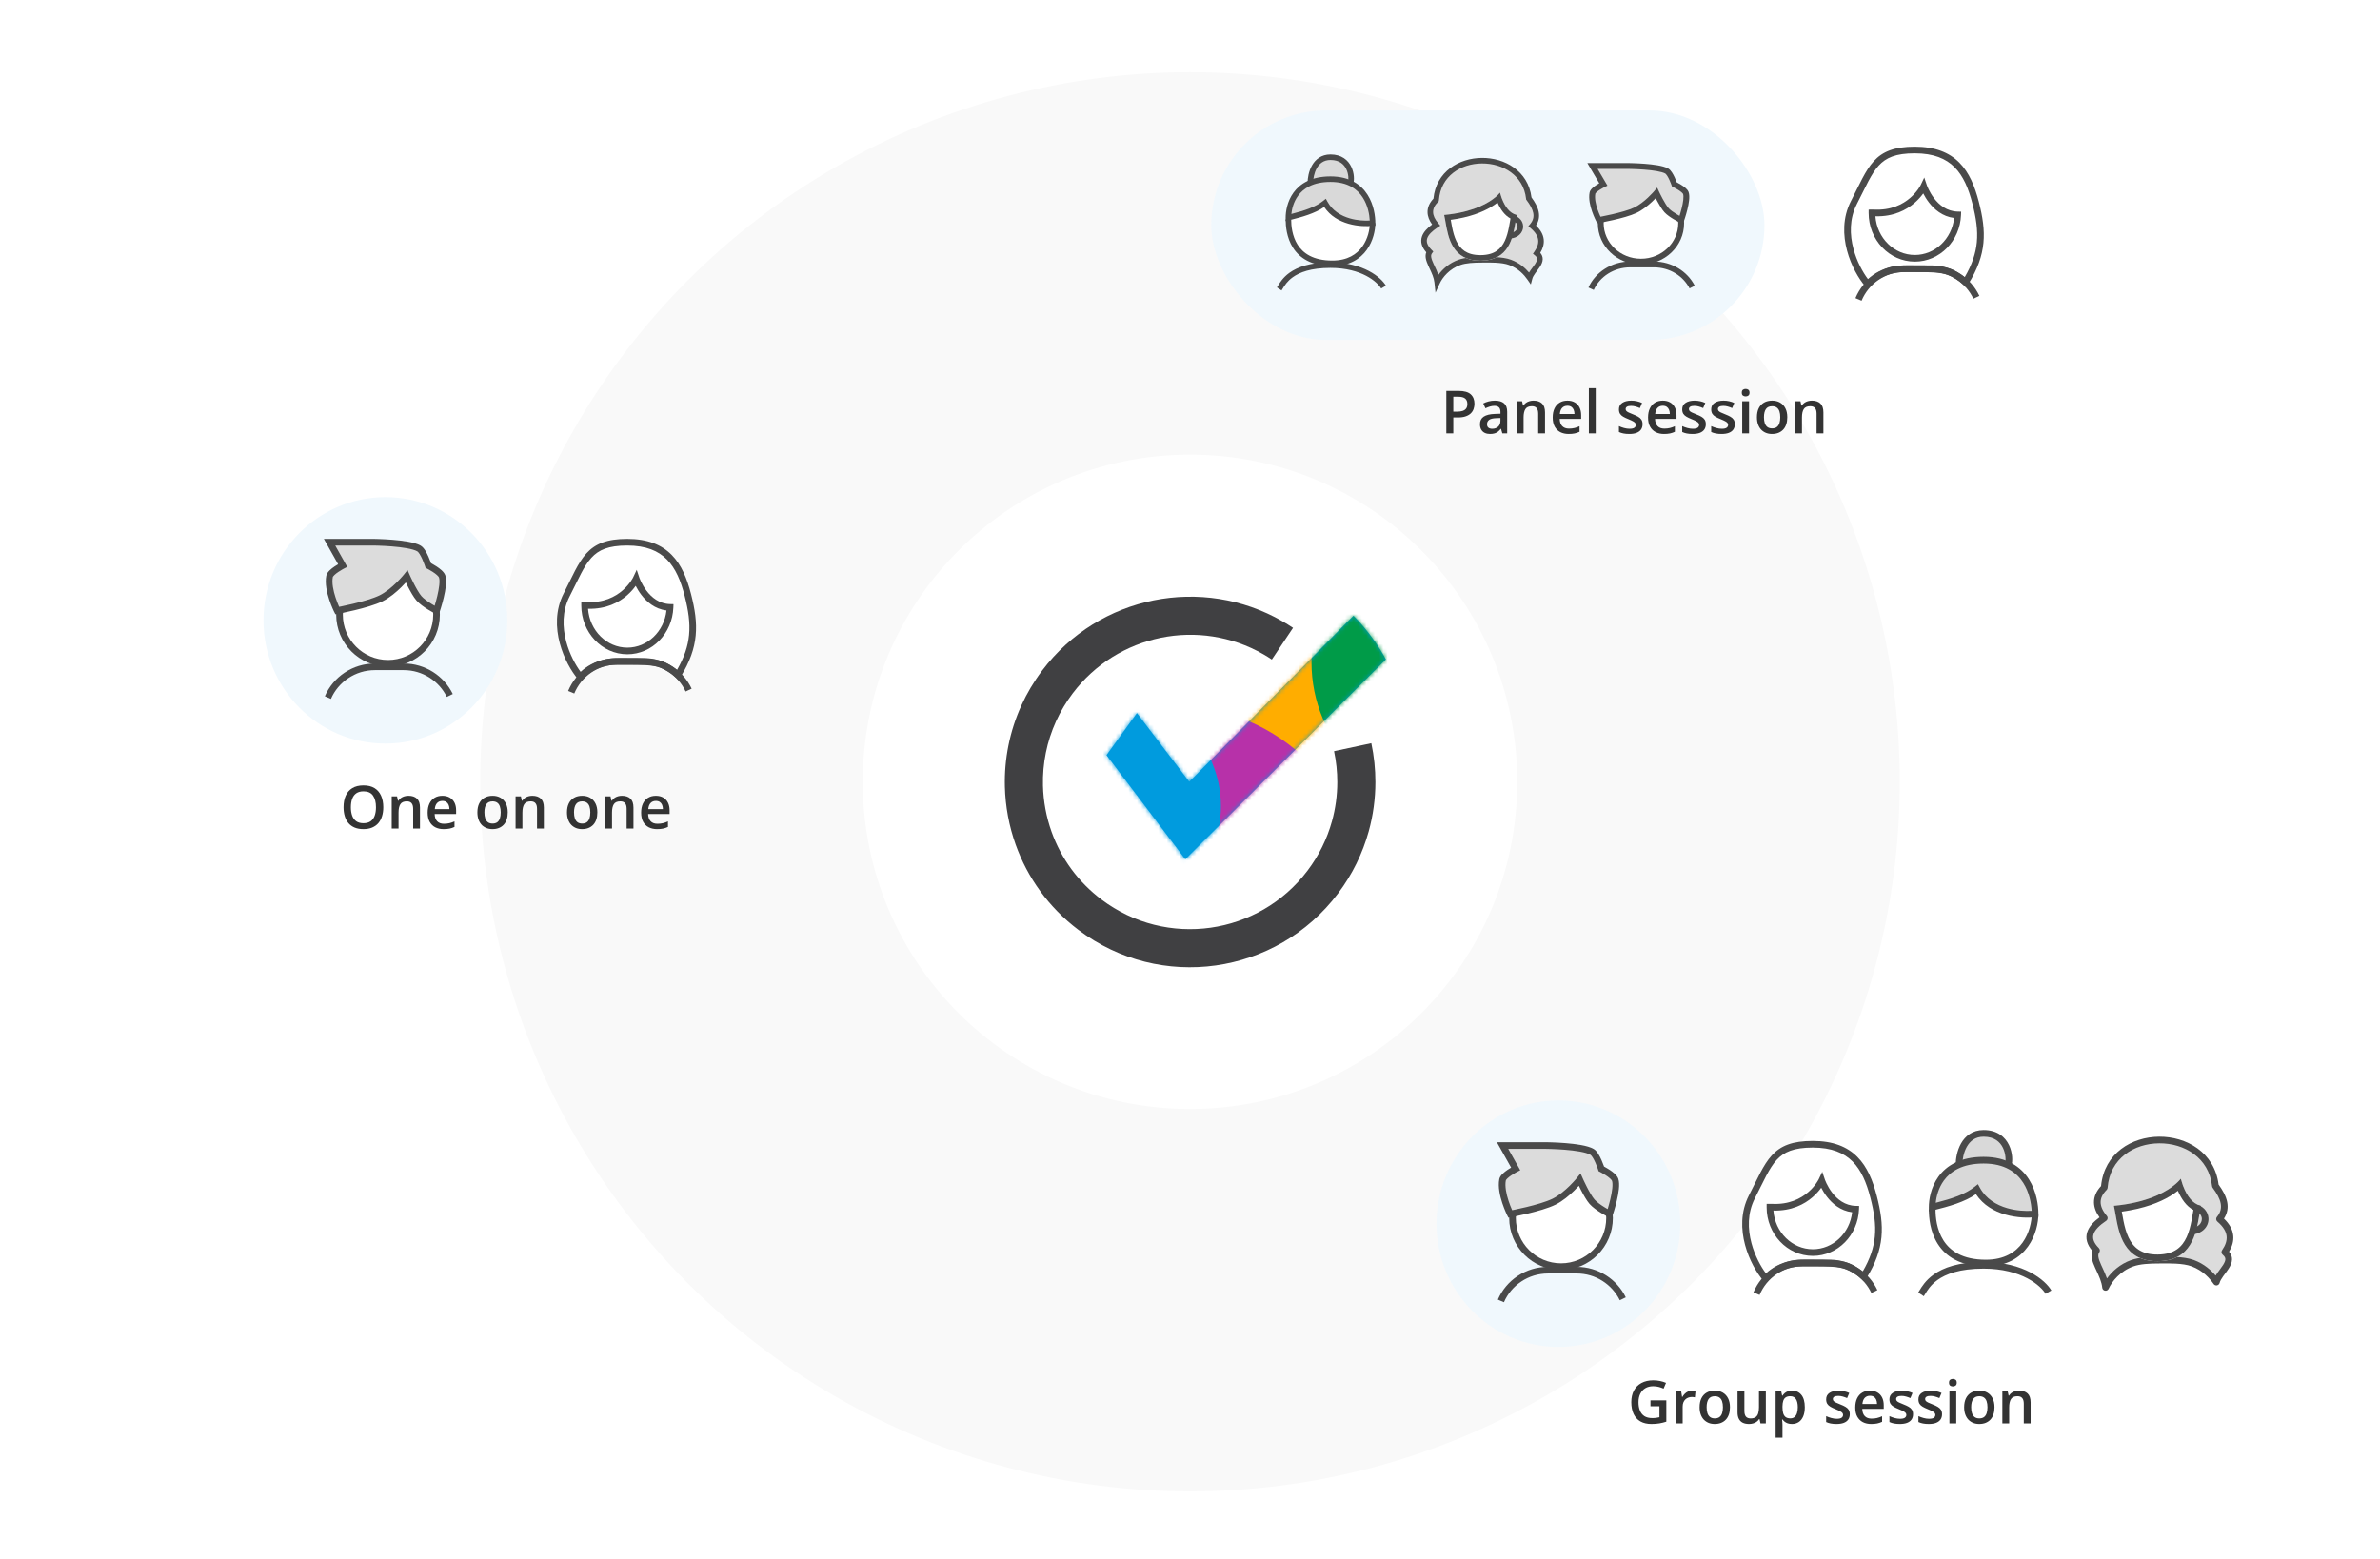 <svg width="560" height="367" fill="none" xmlns="http://www.w3.org/2000/svg"><circle cx="280" cy="184" r="167" fill="#F9F9F9"/><circle cx="280" cy="184" r="77" fill="#fff"/><path d="m322.664 174.919-8.772 1.873c.509 2.394.765 4.837.763 7.285-.003 3.114-.423 6.213-1.255 9.213-1.15 4.146-3.073 8.06-5.728 11.584-11.515 15.281-33.228 18.341-48.497 6.835-5.467-4.12-9.487-9.633-11.742-15.93-1.25-3.492-1.935-7.17-2.027-10.88-.13-5.207.908-10.376 3.07-15.135 1.046-2.301 2.349-4.496 3.902-6.557 10.547-13.997 29.848-17.875 44.884-9.224.676.389 1.34.801 1.993 1.238l4.988-7.459c-.822-.55-1.658-1.068-2.505-1.555-18.787-10.809-43.13-6.166-56.52 11.604-1.972 2.617-3.605 5.383-4.906 8.247-2.766 6.087-4.032 12.612-3.872 19.07.116 4.659.975 9.282 2.549 13.681 2.767 7.727 7.744 14.759 14.786 20.066 19.224 14.486 46.56 10.633 61.057-8.606 3.397-4.507 5.788-9.46 7.21-14.587 1.056-3.808 1.578-7.713 1.581-11.604.003-3.08-.319-6.151-.959-9.159Z" fill="#404042"/><path fill-rule="evenodd" clip-rule="evenodd" d="M318.457 144.909s4.361 4.154 7.642 10.281l-47.203 47.045-18.546-24.508 7.164-9.91 12.319 16.173 38.624-39.081Z" fill="#009BDE"/><mask id="a" style="mask-type:luminance" maskUnits="userSpaceOnUse" x="260" y="144" width="67" height="59"><path fill-rule="evenodd" clip-rule="evenodd" d="M318.457 144.909s4.361 4.154 7.642 10.281l-47.203 47.045-18.546-24.508 7.164-9.91 12.319 16.173 38.624-39.081Z" fill="#fff"/></mask><g mask="url(#a)"><ellipse cx="290.734" cy="173.073" rx="64.753" ry="65.551" fill="#fff"/><mask id="b" style="mask-type:luminance" maskUnits="userSpaceOnUse" x="225" y="107" width="131" height="132"><ellipse cx="290.734" cy="173.073" rx="64.753" ry="65.551" fill="#fff"/></mask><g mask="url(#b)"><ellipse cx="315.516" cy="162.865" rx="33.575" ry="33.85" fill="#FFAD00"/><ellipse cx="342.163" cy="155.88" rx="33.575" ry="33.85" fill="#009B48"/><ellipse cx="276.078" cy="211.759" rx="45.3" ry="45.671" fill="#B731A9"/><ellipse cx="261.689" cy="189.73" rx="25.581" ry="25.791" fill="#009BDE"/></g></g><g filter="url(#c)"><ellipse cx="90.682" cy="144" rx="28.682" ry="29" fill="#F0F8FD"/></g><path d="M102.715 144.659c0 6.324-5.11 11.451-11.414 11.451-6.304 0-11.414-5.127-11.414-11.451 0-6.323 5.11-11.45 11.414-11.45s11.414 5.127 11.414 11.45Z" fill="#fff"/><path fill-rule="evenodd" clip-rule="evenodd" d="M91.301 133.99c-5.87 0-10.633 4.775-10.633 10.669 0 5.895 4.763 10.669 10.633 10.669 5.87 0 10.633-4.774 10.633-10.669 0-5.894-4.763-10.669-10.633-10.669Zm-12.196 10.669c0-6.752 5.458-12.231 12.196-12.231s12.196 5.479 12.196 12.231c0 6.753-5.458 12.232-12.196 12.232-6.738 0-12.196-5.479-12.196-12.232Z" fill="#4A4A4A"/><path fill-rule="evenodd" clip-rule="evenodd" d="M88.236 157.716c-4.653 0-8.645 2.79-10.366 6.768l-1.434-.62c1.962-4.536 6.508-7.71 11.8-7.71h6.746c5.083 0 9.478 2.928 11.556 7.178l-1.404.687c-1.823-3.729-5.683-6.303-10.152-6.303h-6.746Z" fill="#4A4A4A"/><path fill-rule="evenodd" clip-rule="evenodd" d="M102.727 143.701s2.032-5.967 1.308-8.046c-.399-1.145-3.255-2.561-3.255-2.561s-1.077-3.361-2.189-4.006c-2.454-1.421-10.823-1.479-10.823-1.479H77.546l3.082 5.485s-2.869 1.469-3.082 2.561c-.626 3.209 1.808 8.046 1.808 8.046s7.121-1.318 10.298-2.882c3.177-1.565 6.043-5.164 6.043-5.164s1.666 3.757 2.895 5.164c1.229 1.406 4.136 2.882 4.136 2.882Z" fill="#DCDCDC"/><path fill-rule="evenodd" clip-rule="evenodd" d="M76.211 126.827h11.562l-.005.782c.005-.782.005-.782.005-.782h.007l.019.001h.073c.063.001.156.003.275.005.237.004.577.012.993.026.831.028 1.966.08 3.181.178 1.213.097 2.517.24 3.683.452 1.14.207 2.239.495 2.978.923.449.261.809.729 1.08 1.156.286.451.542.97.754 1.448.214.481.39.939.512 1.275.035.095.065.18.091.254.057.031.12.065.19.103.285.157.672.38 1.075.642.4.26.832.57 1.199.903.347.314.723.727.89 1.205.241.693.231 1.603.14 2.472-.093.899-.288 1.876-.501 2.769-.213.895-.449 1.722-.631 2.323-.092.302-.17.548-.225.719-.028.086-.05.153-.065.199l-.018.053-.005.014-.001.004-.001.001s0 .001-.739-.251c-.354.697-.354.696-.354.696h-.001l-.002-.001-.008-.004-.027-.014c-.023-.012-.057-.029-.099-.052-.086-.045-.209-.11-.359-.193-.3-.165-.714-.4-1.169-.681-.886-.549-2.008-1.321-2.706-2.119-.687-.786-1.45-2.161-2.016-3.268-.181-.354-.347-.691-.489-.986-.295.325-.662.713-1.084 1.128-1.135 1.116-2.716 2.476-4.416 3.312-1.676.826-4.329 1.563-6.503 2.087-1.099.265-2.097.48-2.821.63-.362.074-.655.132-.859.172-.102.02-.181.035-.235.045l-.062.012-.022.004c-0 0-.001 0-.143-.768-.698.351-.698.351-.698.351l-.001-.002-.002-.004-.006-.012-.022-.046c-.019-.039-.046-.095-.081-.168-.069-.145-.165-.354-.277-.614-.225-.52-.519-1.247-.793-2.081-.536-1.628-1.048-3.805-.694-5.62.102-.521.475-.96.793-1.27.346-.337.766-.653 1.157-.917.296-.201.587-.38.834-.525l-3.352-5.966Zm4.772 6.962-.005.003-.021.011c-.019.009-.048.025-.084.044-.074.04-.181.099-.311.172-.261.149-.608.356-.958.593-.354.239-.69.496-.942.742-.126.122-.217.229-.278.318-.058.085-.07.128-.072.132-0 0 0 0 0 0-.272 1.394.12 3.24.645 4.833.256.777.531 1.459.743 1.947.036.084.071.162.103.234.158-.032.345-.069.555-.113.711-.146 1.692-.358 2.77-.618 2.181-.526 4.677-1.23 6.179-1.969 1.478-.728 2.918-1.951 4.01-3.025.541-.532.985-1.017 1.294-1.367.154-.176.274-.317.354-.414.04-.048.071-.085.091-.11l.022-.027.005-.006.001-.001.803-1.008.522 1.178.001.002.003.007.013.031c.012.026.03.066.053.118.047.103.116.252.202.436.173.369.415.874.695 1.422.574 1.122 1.258 2.33 1.801 2.951.531.608 1.477 1.277 2.352 1.818.266.165.518.313.738.439.006-.017.011-.035.016-.052.177-.582.403-1.378.608-2.234.204-.859.382-1.763.466-2.568.087-.834.059-1.449-.062-1.796-.033-.095-.163-.289-.464-.562-.281-.255-.637-.513-1.001-.75-.361-.235-.713-.438-.976-.583-.131-.072-.239-.128-.313-.167-.037-.019-.065-.034-.084-.043l-.021-.011-.005-.002-.296-.147-.101-.315v-.001l-.002-.006-.009-.025c-.007-.022-.018-.057-.033-.101-.03-.088-.074-.217-.132-.373-.114-.314-.277-.737-.472-1.177-.196-.442-.417-.884-.646-1.244-.244-.385-.437-.579-.543-.641-.488-.282-1.355-.534-2.474-.738-1.094-.199-2.341-.337-3.528-.432-1.184-.095-2.294-.146-3.109-.173-.407-.014-.74-.022-.97-.026-.115-.002-.205-.003-.265-.004l-.068-.001h-8.903l2.825 5.029-.723.37Zm-1.629 9.912-.698.351.264.524.577-.107-.143-.768Zm23.372 0-.354.696.803.408.29-.853-.739-.251Z" fill="#4A4A4A"/><path fill-rule="evenodd" clip-rule="evenodd" d="M136.549 159.289c-2.805-3.285-6.996-11.875-3.226-19.265 4.141-8.118 5.061-12.415 14.263-12.415 9.201 0 12.421 5.252 14.262 12.415 1.79 6.968 1.837 12.033-2.351 18.83-1.075-1.008-2.639-2.002-3.843-2.455-1.957-.738-5.45-.738-7.435-.734-1.903.004-3.942-.103-5.644.258-2.547.539-4.561 1.792-6.026 3.366Z" fill="#fff"/><path fill-rule="evenodd" clip-rule="evenodd" d="M135.347 137.712c-.405.825-.839 1.708-1.328 2.667-1.771 3.471-1.688 7.255-.793 10.616.781 2.935 2.168 5.488 3.39 7.125 1.498-1.384 3.437-2.462 5.797-2.962 1.469-.311 3.179-.295 4.751-.28.359.003.712.006 1.053.006.991-.003 2.386-.004 3.782.09 1.379.092 2.838.282 3.931.694 1.052.396 2.322 1.152 3.373 1.989 1.727-2.987 2.581-5.611 2.834-8.229.275-2.856-.16-5.763-1.046-9.21-.909-3.538-2.131-6.479-4.169-8.538-2.009-2.03-4.898-3.29-9.336-3.29-4.461 0-6.748 1.032-8.451 2.907-.882.971-1.636 2.199-2.439 3.726-.441.838-.876 1.724-1.349 2.689Zm2.631-7.465c2.093-2.303 4.866-3.42 9.608-3.42 4.763 0 8.085 1.367 10.446 3.754 2.333 2.357 3.641 5.624 4.572 9.248.905 3.522 1.389 6.631 1.088 9.749-.301 3.129-1.386 6.208-3.53 9.686l-.502.815-.697-.655c-1.01-.946-2.487-1.881-3.584-2.294-.866-.327-2.131-.506-3.485-.597-1.335-.09-2.68-.089-3.674-.087-.386.001-.771-.002-1.151-.005-1.56-.014-3.047-.026-4.332.246-2.383.504-4.256 1.672-5.616 3.134l-.597.642-.569-.667c-1.477-1.73-3.282-4.803-4.239-8.399-.96-3.603-1.088-7.809.911-11.728.46-.901.891-1.778 1.3-2.61.489-.996.947-1.928 1.386-2.763.822-1.562 1.649-2.931 2.665-4.049Z" fill="#4A4A4A"/><path fill-rule="evenodd" clip-rule="evenodd" d="M149.694 136.204s-3.171 6.749-11.776 6.267c-.121 0-.242.001-.362.002v.026c0 5.911 4.502 10.703 10.054 10.703 5.411 0 9.824-4.55 10.046-10.251-5.746-.143-7.962-6.747-7.962-6.747Z" fill="#fff"/><path fill-rule="evenodd" clip-rule="evenodd" d="m148.987 135.87.828-1.762.619 1.846v.001l.004.01c.003.009.009.025.016.046.015.041.039.105.072.188.066.167.168.409.308.701.282.588.712 1.369 1.307 2.15 1.197 1.57 2.992 3.057 5.535 3.12l.792.02-.031.791c-.237 6.075-4.952 11.002-10.827 11.002-6.029 0-10.835-5.188-10.835-11.484v-.028l.001-.77.771-.009c.123-.001.247-.002.371-.002h.022l.022.001c4.068.228 6.818-1.247 8.558-2.762.875-.762 1.498-1.539 1.901-2.122.201-.291.346-.533.439-.698.047-.082.08-.146.101-.186.011-.021.018-.036.022-.044l.004-.009Zm.589 2.011c-.46.64-1.127 1.44-2.03 2.226-1.924 1.676-4.908 3.277-9.181 3.164.369 5.158 4.408 9.15 9.245 9.15 4.713 0 8.666-3.786 9.21-8.75-2.763-.348-4.692-2.061-5.921-3.674-.577-.756-1.013-1.506-1.323-2.116ZM145.079 156.446c-4.454 0-8.295 2.776-9.956 6.767l-1.443-.6c1.887-4.534 6.272-7.729 11.399-7.729h6.5c4.924 0 9.164 2.948 11.164 7.197l-1.414.665c-1.76-3.739-5.472-6.3-9.75-6.3h-6.5Z" fill="#4A4A4A"/><path d="M154.313 187.289c.675 0 1.254.139 1.737.417.483.278.854.672 1.114 1.183.26.51.39 1.121.39 1.832v.861h-5.052c.018.734.214 1.299.588 1.695.378.397.907.595 1.586.595.483 0 .916-.046 1.299-.137.387-.095.786-.234 1.196-.417v1.306c-.378.178-.763.308-1.155.39-.392.082-.862.123-1.409.123-.742 0-1.396-.144-1.961-.431-.561-.292-1.001-.725-1.32-1.299-.314-.574-.472-1.287-.472-2.139 0-.848.144-1.568.431-2.161.287-.592.691-1.043 1.21-1.353.52-.31 1.126-.465 1.818-.465Zm0 1.21c-.505 0-.916.164-1.23.492-.31.328-.492.809-.547 1.443h3.445c-.004-.379-.068-.714-.191-1.005-.118-.292-.301-.52-.547-.684-.241-.164-.551-.246-.93-.246ZM146.343 187.289c.852 0 1.515.221 1.989.663.479.438.718 1.142.718 2.112V195h-1.607v-4.635c0-.588-.12-1.027-.362-1.319-.241-.296-.615-.444-1.121-.444-.734 0-1.244.225-1.531.676-.283.451-.424 1.105-.424 1.962V195h-1.607v-7.567h1.251l.226 1.025h.089c.164-.264.367-.481.608-.649.246-.174.52-.303.821-.39.305-.087.622-.13.95-.13ZM140.553 191.199c0 .629-.082 1.187-.246 1.675-.164.488-.404.9-.718 1.237-.315.333-.693.588-1.135.766-.442.173-.941.26-1.497.26-.519 0-.996-.087-1.429-.26-.433-.178-.809-.433-1.128-.766-.314-.337-.558-.749-.731-1.237-.173-.488-.26-1.046-.26-1.675 0-.834.144-1.54.431-2.119.292-.583.706-1.028 1.244-1.333.538-.305 1.178-.458 1.921-.458.697 0 1.312.153 1.846.458.533.305.95.75 1.251 1.333.3.583.451 1.29.451 2.119Zm-5.49 0c0 .552.067 1.023.199 1.415.136.392.346.693.629.903.282.205.647.307 1.093.307.447 0 .812-.102 1.094-.307.283-.21.49-.511.622-.903s.198-.863.198-1.415c0-.551-.066-1.018-.198-1.401-.132-.388-.339-.681-.622-.882-.282-.205-.649-.308-1.1-.308-.666 0-1.151.224-1.457.67-.305.447-.458 1.087-.458 1.921ZM125.261 187.289c.852 0 1.515.221 1.989.663.479.438.718 1.142.718 2.112V195h-1.607v-4.635c0-.588-.12-1.027-.362-1.319-.242-.296-.615-.444-1.121-.444-.734 0-1.244.225-1.531.676-.283.451-.424 1.105-.424 1.962V195h-1.607v-7.567h1.251l.226 1.025h.089c.164-.264.367-.481.608-.649.246-.174.52-.303.821-.39.305-.087.622-.13.95-.13ZM119.471 191.199c0 .629-.082 1.187-.246 1.675-.164.488-.404.9-.718 1.237-.315.333-.693.588-1.135.766-.442.173-.941.26-1.497.26-.52 0-.996-.087-1.429-.26-.433-.178-.809-.433-1.128-.766-.314-.337-.558-.749-.731-1.237-.173-.488-.26-1.046-.26-1.675 0-.834.144-1.54.431-2.119.291-.583.706-1.028 1.244-1.333.538-.305 1.178-.458 1.921-.458.697 0 1.312.153 1.846.458.533.305.95.75 1.251 1.333.3.583.451 1.29.451 2.119Zm-5.49 0c0 .552.067 1.023.199 1.415.136.392.346.693.629.903.282.205.647.307 1.093.307.447 0 .812-.102 1.094-.307.283-.21.49-.511.622-.903s.198-.863.198-1.415c0-.551-.066-1.018-.198-1.401-.132-.388-.339-.681-.622-.882-.282-.205-.649-.308-1.1-.308-.666 0-1.151.224-1.457.67-.305.447-.458 1.087-.458 1.921ZM104.083 187.289c.674 0 1.253.139 1.736.417.483.278.855.672 1.115 1.183.259.51.389 1.121.389 1.832v.861h-5.052c.019.734.215 1.299.588 1.695.379.397.907.595 1.586.595.483 0 .916-.046 1.299-.137.388-.095.786-.234 1.196-.417v1.306c-.378.178-.763.308-1.155.39-.392.082-.861.123-1.408.123-.743 0-1.397-.144-1.962-.431-.561-.292-1-.725-1.319-1.299-.315-.574-.472-1.287-.472-2.139 0-.848.144-1.568.431-2.161.287-.592.69-1.043 1.21-1.353.519-.31 1.125-.465 1.818-.465Zm0 1.21c-.506 0-.916.164-1.23.492-.31.328-.493.809-.547 1.443h3.445c-.005-.379-.068-.714-.191-1.005-.119-.292-.301-.52-.547-.684-.242-.164-.552-.246-.93-.246ZM96.112 187.289c.852 0 1.515.221 1.989.663.478.438.718 1.142.718 2.112V195h-1.606v-4.635c0-.588-.121-1.027-.362-1.319-.242-.296-.615-.444-1.121-.444-.734 0-1.244.225-1.531.676-.282.451-.424 1.105-.424 1.962V195H92.168v-7.567h1.251l.226 1.025h.089c.164-.264.367-.481.608-.649.246-.174.519-.303.82-.39.305-.087.622-.13.95-.13ZM90.186 189.989c0 .77-.098 1.472-.294 2.106-.191.629-.481 1.171-.868 1.627-.387.451-.873.799-1.456 1.046-.583.246-1.267.369-2.051.369-.797 0-1.49-.123-2.078-.369-.583-.247-1.069-.597-1.456-1.053-.383-.456-.67-1-.861-1.634-.191-.633-.287-1.335-.287-2.105 0-1.03.169-1.928.506-2.694.342-.77.859-1.367 1.552-1.791.697-.428 1.577-.642 2.639-.642 1.039 0 1.903.212 2.591.635.688.424 1.203 1.021 1.545 1.791.346.766.519 1.671.519 2.714Zm-7.629 0c0 .77.105 1.438.315 2.003.21.561.531.994.964 1.299.438.301.998.451 1.682.451.688 0 1.249-.15 1.682-.451.433-.305.752-.738.957-1.299.205-.565.308-1.233.308-2.003 0-1.171-.235-2.087-.704-2.748-.465-.665-1.208-.998-2.228-.998-.684 0-1.246.151-1.688.451-.438.301-.761.732-.971 1.292-.21.556-.315 1.224-.315 2.003ZM426.329 94.289c.852 0 1.515.221 1.989.663.479.438.718 1.142.718 2.112V102h-1.606v-4.635c0-.588-.121-1.028-.363-1.319-.241-.296-.615-.444-1.121-.444-.733 0-1.244.226-1.531.677-.283.451-.424 1.105-.424 1.962V102h-1.606v-7.567h1.251l.225 1.025h.089c.164-.264.367-.481.609-.649.246-.173.519-.303.82-.39.305-.086.622-.13.95-.13ZM420.539 98.199c0 .629-.082 1.187-.246 1.675-.164.488-.403.9-.718 1.237-.314.333-.693.588-1.135.766-.442.173-.941.26-1.497.26-.519 0-.995-.087-1.428-.26-.433-.178-.809-.433-1.128-.766-.315-.337-.559-.749-.732-1.237-.173-.488-.259-1.046-.259-1.675 0-.834.143-1.54.43-2.119.292-.583.707-1.028 1.244-1.333.538-.305 1.178-.458 1.921-.458.697 0 1.313.153 1.846.458.533.305.95.75 1.251 1.333.301.583.451 1.29.451 2.119Zm-5.489 0c0 .551.066 1.023.198 1.415.137.392.346.693.629.903.283.205.647.307 1.094.307.446 0 .811-.102 1.093-.307.283-.21.49-.511.623-.903.132-.392.198-.864.198-1.415 0-.551-.066-1.018-.198-1.401-.133-.387-.34-.681-.623-.882-.282-.205-.649-.308-1.1-.308-.665 0-1.151.223-1.456.67-.306.447-.458 1.087-.458 1.921ZM411.536 94.433V102h-1.606v-7.567h1.606Zm-.793-2.898c.246 0 .458.066.636.198.182.132.273.36.273.684 0 .319-.091.547-.273.684-.178.132-.39.198-.636.198-.255 0-.472-.066-.649-.198-.173-.137-.26-.365-.26-.684 0-.324.087-.551.26-.684.177-.132.394-.198.649-.198ZM408.193 99.84c0 .497-.12.916-.362 1.258-.241.341-.595.601-1.06.779-.46.173-1.025.26-1.695.26-.528 0-.984-.039-1.367-.116-.378-.073-.736-.187-1.073-.342v-1.388c.36.169.763.314 1.21.438.451.123.877.184 1.278.184.529 0 .909-.082 1.142-.246.232-.169.348-.392.348-.67 0-.164-.048-.31-.143-.438-.091-.132-.265-.267-.52-.403-.25-.141-.62-.31-1.107-.506-.479-.191-.882-.383-1.21-.574-.328-.191-.577-.422-.745-.691-.169-.273-.253-.622-.253-1.046 0-.67.264-1.178.793-1.524.533-.351 1.237-.526 2.112-.526.465 0 .902.048 1.313.143.414.091.82.226 1.216.403l-.506 1.21c-.341-.15-.685-.273-1.032-.369-.342-.1-.69-.15-1.046-.15-.414 0-.731.064-.95.191-.214.128-.321.31-.321.547 0 .178.052.328.157.451.105.123.285.246.54.369.26.123.62.276 1.08.458.451.173.841.355 1.169.547.333.187.588.417.766.691.177.273.266.627.266 1.06ZM401.371 99.84c0 .497-.121.916-.362 1.258-.242.341-.595.601-1.06.779-.46.173-1.025.26-1.695.26-.529 0-.984-.039-1.367-.116-.379-.073-.736-.187-1.074-.342v-1.388c.361.169.764.314 1.21.438.452.123.878.184 1.279.184.528 0 .909-.082 1.141-.246.233-.169.349-.392.349-.67 0-.164-.048-.31-.144-.438-.091-.132-.264-.267-.519-.403-.251-.141-.62-.31-1.108-.506-.478-.191-.881-.383-1.209-.574-.329-.191-.577-.422-.746-.691-.168-.273-.253-.622-.253-1.046 0-.67.265-1.178.793-1.524.534-.351 1.238-.526 2.113-.526.465 0 .902.048 1.312.143.415.091.821.226 1.217.403l-.506 1.21c-.342-.15-.686-.273-1.032-.369-.342-.1-.69-.15-1.046-.15-.415 0-.731.064-.95.191-.214.128-.321.31-.321.547 0 .178.052.328.157.451.105.123.285.246.54.369.26.123.62.276 1.08.458.451.173.841.355 1.169.547.333.187.588.417.765.691.178.273.267.627.267 1.06ZM391.233 94.289c.675 0 1.254.139 1.737.417.483.278.854.672 1.114 1.183.26.51.39 1.121.39 1.832v.861h-5.052c.018.734.214 1.299.588 1.695.378.397.907.595 1.586.595.483 0 .916-.046 1.299-.137.387-.095.786-.234 1.196-.417v1.306c-.378.178-.764.308-1.155.39-.392.082-.862.123-1.409.123-.742 0-1.396-.144-1.962-.431-.56-.292-1-.725-1.319-1.299-.314-.574-.472-1.287-.472-2.139 0-.848.144-1.568.431-2.16.287-.592.691-1.044 1.21-1.353.52-.31 1.126-.465 1.818-.465Zm0 1.21c-.505 0-.916.164-1.23.492-.31.328-.492.809-.547 1.442h3.445c-.004-.378-.068-.713-.191-1.005-.119-.292-.301-.519-.547-.684-.241-.164-.551-.246-.93-.246ZM386.482 99.84c0 .497-.12.916-.362 1.258-.241.341-.595.601-1.059.779-.461.173-1.026.26-1.696.26-.528 0-.984-.039-1.367-.116-.378-.073-.736-.187-1.073-.342v-1.388c.36.169.763.314 1.21.438.451.123.877.184 1.278.184.529 0 .909-.082 1.142-.246.232-.169.348-.392.348-.67 0-.164-.048-.31-.143-.438-.091-.132-.265-.267-.52-.403-.25-.141-.62-.31-1.107-.506-.479-.191-.882-.383-1.21-.574-.328-.191-.577-.422-.745-.691-.169-.273-.253-.622-.253-1.046 0-.67.264-1.178.793-1.524.533-.351 1.237-.526 2.112-.526.465 0 .902.048 1.313.143.414.091.82.226 1.216.403l-.505 1.21c-.342-.15-.686-.273-1.033-.369-.342-.1-.69-.15-1.046-.15-.414 0-.731.064-.95.191-.214.128-.321.31-.321.547 0 .178.052.328.157.451.105.123.285.246.54.369.26.123.62.276 1.08.458.451.173.841.355 1.169.547.333.187.588.417.766.691.178.273.266.627.266 1.06ZM375.463 102h-1.613V91.363h1.613V102ZM368.798 94.289c.674 0 1.253.139 1.736.417.483.278.855.672 1.114 1.183.26.51.39 1.121.39 1.832v.861h-5.052c.019.734.215 1.299.588 1.695.378.397.907.595 1.586.595.483 0 .916-.046 1.299-.137.387-.095.786-.234 1.196-.417v1.306c-.378.178-.763.308-1.155.39-.392.082-.861.123-1.408.123-.743 0-1.397-.144-1.962-.431-.561-.292-1-.725-1.319-1.299-.315-.574-.472-1.287-.472-2.139 0-.848.143-1.568.431-2.16.287-.592.69-1.044 1.209-1.353.52-.31 1.126-.465 1.819-.465Zm0 1.21c-.506 0-.916.164-1.231.492-.31.328-.492.809-.546 1.442h3.445c-.005-.378-.069-.713-.192-1.005-.118-.292-.3-.519-.546-.684-.242-.164-.552-.246-.93-.246ZM360.827 94.289c.852 0 1.515.221 1.989.663.479.438.718 1.142.718 2.112V102h-1.606v-4.635c0-.588-.121-1.028-.363-1.319-.241-.296-.615-.444-1.121-.444-.733 0-1.244.226-1.531.677-.282.451-.424 1.105-.424 1.962V102h-1.606v-7.567h1.251l.225 1.025h.089c.164-.264.367-.481.609-.649.246-.173.519-.303.82-.39.305-.086.622-.13.95-.13ZM351.729 94.289c.957 0 1.679.212 2.167.636.492.424.738 1.085.738 1.982V102h-1.142l-.307-1.073h-.055c-.214.273-.435.499-.663.677-.228.177-.492.309-.793.396-.296.091-.659.137-1.087.137-.451 0-.855-.082-1.21-.246-.356-.169-.636-.424-.841-.766-.205-.342-.307-.775-.307-1.299 0-.779.289-1.365.868-1.757.583-.392 1.463-.608 2.638-.649l1.313-.048v-.397c0-.524-.123-.898-.369-1.121-.242-.223-.584-.335-1.026-.335-.378 0-.745.055-1.1.164-.356.109-.702.244-1.039.403l-.52-1.135c.369-.196.789-.355 1.258-.478.474-.123.966-.184 1.477-.184Zm1.312 4.095-.978.034c-.802.027-1.364.164-1.688.41-.324.246-.485.583-.485 1.012 0 .374.111.647.335.82.223.169.517.253.881.253.556 0 1.017-.157 1.381-.472.369-.319.554-.786.554-1.401v-.656ZM343.218 92.006c1.289 0 2.231.264 2.823.793.592.529.889 1.269.889 2.222 0 .433-.069.845-.205 1.237-.133.387-.351.732-.657 1.032-.305.296-.708.531-1.21.704-.496.173-1.109.26-1.838.26h-1.067V102h-1.641v-9.994h2.906Zm-.11 1.36h-1.155v3.521h.896c.515 0 .952-.059 1.312-.178.36-.123.634-.317.82-.581.187-.264.281-.613.281-1.046 0-.579-.176-1.009-.527-1.292-.346-.282-.888-.424-1.627-.424Z" fill="#333"/><g filter="url(#d)"><rect x="285" y="24" width="130.165" height="54" rx="27" fill="#F0F8FD"/></g><path fill-rule="evenodd" clip-rule="evenodd" d="M337.913 47.037c.963-12.255 20.488-12.23 21.813-.326 1.659 2.209 2.543 4.386.806 6.452 2.601 2.19 2.506 4.326 1.042 6.433 2.248 1.824-1.132 3.817-1.654 5.811-.757-1.083-2.196-2.766-4.621-3.661-1.939-.715-4.828-.602-6.468-.602-2.146 0-3.997.102-5.423.602-2.766.97-4.521 3.127-5.241 4.693-.306-2.953-2.974-5.509-1.776-7.168-2.476-2.48-1.212-4.483 1.522-6.3-1.771-2.077-1.877-4.061 0-5.934Z" fill="#DCDCDC"/><path fill-rule="evenodd" clip-rule="evenodd" d="M348.688 38.468c-4.942.036-9.677 2.934-10.124 8.62l-.019.241-.171.171c-.851.849-1.186 1.653-1.176 2.42.01.783.382 1.656 1.212 2.629l.477.56-.613.407c-1.346.895-2.182 1.747-2.457 2.565-.242.723-.096 1.595 1.037 2.729l.392.393-.325.451c-.169.233-.224.512-.157.915.071.425.268.923.545 1.53.077.169.16.345.247.528.295.625.627 1.329.881 2.081 1-1.38 2.586-2.817 4.755-3.578 1.542-.541 3.496-.639 5.639-.639.177 0 .373-.002.582-.003.735-.005 1.646-.012 2.574.037 1.189.062 2.475.216 3.538.609 1.995.736 3.362 1.967 4.25 3.015.13-.215.27-.42.409-.614.151-.211.296-.404.435-.588.223-.295.429-.569.618-.862.299-.464.442-.818.447-1.103.005-.231-.079-.519-.521-.877l-.471-.382.346-.498c.681-.981.985-1.885.89-2.741-.094-.851-.596-1.792-1.816-2.82l-.5-.42.42-.499c.74-.88.904-1.74.73-2.626-.183-.931-.747-1.932-1.559-3.013l-.107-.143-.02-.177c-.613-5.514-5.437-8.352-10.388-8.316Zm11.665 7.993c-.794-6.27-6.34-9.338-11.674-9.299-5.327.039-10.768 3.179-11.396 9.587-.918.977-1.407 2.043-1.391 3.188.013.995.407 1.962 1.08 2.895-1.125.825-2.031 1.756-2.393 2.834-.414 1.233-.068 2.48 1.015 3.711-.183.46-.196.941-.118 1.408.102.613.367 1.25.645 1.859.089.195.18.389.271.583.506 1.078 1.008 2.146 1.125 3.282l.247 2.374.996-2.169c.661-1.438 2.297-3.449 4.865-4.35 1.308-.459 3.056-.565 5.206-.565.192 0 .398-.002.615-.003.732-.005 1.588-.011 2.473.035 1.15.06 2.278.207 3.154.53 2.25.83 3.593 2.394 4.312 3.422l.809 1.157.358-1.366c.098-.374.344-.789.694-1.277.111-.155.238-.325.371-.501.245-.327.508-.677.718-1.002.33-.512.643-1.123.655-1.786.011-.547-.182-1.051-.576-1.505.598-.993.935-2.052.813-3.162-.126-1.14-.726-2.226-1.814-3.264.681-1.035.844-2.119.631-3.21-.23-1.174-.89-2.318-1.691-3.404Z" fill="#4A4A4A"/><path fill-rule="evenodd" clip-rule="evenodd" d="M356.911 50.59c-.809 3.372-.725 10.708-8.496 10.764-7.771.056-7.821-7.31-8.612-10.764 10.09-.932 13.128-5.266 13.128-5.266s.23.79.36 1.149c.819 2.263 2.026 3.786 3.62 4.118Z" fill="#fff"/><path fill-rule="evenodd" clip-rule="evenodd" d="M353.401 46.765c-.038-.096-.074-.193-.11-.292-.13-.359-.36-1.149-.36-1.149s-.305.436-1.044 1.061c-1.488 1.258-4.732 3.283-10.777 4.062-.422.054-.857.103-1.307.144.089.386.168.821.249 1.289.018.102.036.205.054.309.644 3.722 1.595 9.214 8.309 9.166 6.627-.048 7.542-5.389 8.169-9.052.054-.314.105-.616.158-.9.054-.289.109-.561.169-.811-.063-.013-.125-.028-.187-.045-1.434-.39-2.542-1.766-3.323-3.781Zm-1.037.915c.689 1.605 1.673 3.005 3.048 3.741-.044.241-.087.49-.13.741-.075.435-.15.873-.229 1.275-.22 1.126-.504 2.24-.964 3.229-.454.979-1.063 1.796-1.918 2.378-.848.578-2.036.992-3.765 1.004-1.729.013-2.923-.385-3.781-.955-.864-.573-1.486-1.388-1.955-2.368-.473-.99-.771-2.111-1-3.247-.104-.517-.192-1.022-.277-1.515-.008-.047-.016-.093-.024-.14-.006-.031-.011-.061-.016-.092 4.436-.581 7.472-1.817 9.465-3.001.613-.364 1.124-.722 1.546-1.051Z" fill="#4A4A4A"/><path fill-rule="evenodd" clip-rule="evenodd" d="M356.521 50.795c1.009.379 1.803 1.262 1.861 2.395.083 1.611-1.329 2.843-2.945 2.928l-.069-1.304c1.076-.057 1.747-.833 1.71-1.557-.027-.518-.398-1.007-1.016-1.24l.459-1.223Z" fill="#4A4A4A"/><path d="M395.569 52.539c0 4.995-4.237 9.045-9.463 9.045-5.227 0-9.464-4.05-9.464-9.045s4.237-9.045 9.464-9.045c5.226 0 9.463 4.05 9.463 9.045Z" fill="#fff"/><path fill-rule="evenodd" clip-rule="evenodd" d="M386.106 44.181c-4.877 0-8.777 3.771-8.777 8.357 0 4.587 3.9 8.357 8.777 8.357 4.876 0 8.776-3.771 8.776-8.357 0-4.587-3.9-8.357-8.776-8.357Zm-10.152 8.357c0-5.404 4.575-9.732 10.152-9.732 5.576 0 10.151 4.328 10.151 9.732 0 5.404-4.575 9.732-10.151 9.732-5.577 0-10.152-4.328-10.152-9.732Z" fill="#4A4A4A"/><path fill-rule="evenodd" clip-rule="evenodd" d="M383.565 62.923c-3.861 0-7.151 2.205-8.563 5.315l-1.252-.569c1.642-3.615 5.43-6.121 9.815-6.121h5.593c4.212 0 7.873 2.312 9.61 5.698l-1.223.628c-1.497-2.917-4.68-4.951-8.387-4.951h-5.593Z" fill="#4A4A4A"/><path fill-rule="evenodd" clip-rule="evenodd" d="M395.579 51.782s1.685-4.713 1.084-6.356c-.33-.904-2.698-2.023-2.698-2.023s-.894-2.655-1.816-3.164c-2.034-1.123-8.972-1.169-8.972-1.169h-8.475l2.555 4.333s-2.379 1.161-2.555 2.023c-.519 2.535 1.499 6.356 1.499 6.356s5.904-1.041 8.538-2.277c2.634-1.236 5.01-4.079 5.01-4.079s1.381 2.968 2.4 4.079c1.019 1.111 3.43 2.277 3.43 2.277Z" fill="#DCDCDC"/><path fill-rule="evenodd" clip-rule="evenodd" d="M373.498 38.382h9.683l-.004.688.004-.688.022 0.0.06.001c.053.001.13.002.228.003.196.004.479.01.823.021.689.022 1.631.063 2.638.14 1.006.077 2.088.19 3.054.357.945.164 1.859.391 2.476.732.381.21.685.589.912.93.241.361.455.775.632 1.155.178.383.325.746.427 1.013.024.064.046.123.066.176.042.022.089.046.14.072.237.124.558.3.893.508.332.206.693.452 1 .717.287.248.611.583.757.982.208.569.197 1.308.122 1.997-.079.716-.241 1.493-.418 2.2-.177.71-.374 1.365-.525 1.841-.076.239-.141.434-.187.569-.023.068-.042.121-.055.158l-.014.042-.004.011-.002.003v.001c0 0 0 0-.647-.231-.3.619-.3.619-.3.619l-.003-.001-.006-.003-.022-.011c-.02-.009-.048-.023-.083-.041-.071-.036-.173-.087-.298-.153-.249-.131-.593-.317-.97-.539-.734-.433-1.67-1.046-2.254-1.683-.576-.628-1.212-1.721-1.682-2.596-.141-.263-.27-.513-.384-.737-.24.252-.536.549-.875.866-.943.884-2.258 1.961-3.671 2.624-1.392.653-3.593 1.236-5.395 1.649-.911.209-1.739.38-2.339.498-.3.059-.543.105-.712.136-.084.016-.15.028-.195.036l-.051.009-.018.003c-.001 0-.001 0-.12-.677-.608.321-.608.321-.608.321l-.001-.001-.001-.003-.006-.01-.018-.036c-.016-.031-.039-.076-.068-.134-.057-.115-.137-.281-.231-.488-.187-.412-.432-.99-.661-1.651-.445-1.288-.878-3.029-.579-4.491.091-.442.418-.802.68-1.046.289-.269.641-.52.965-.729.22-.142.437-.271.627-.379l-2.802-4.752Zm4.06 5.638-.004.002-.017.009c-.016.008-.039.02-.07.035-.061.031-.15.077-.257.136-.216.117-.503.28-.792.467-.292.189-.569.39-.775.581-.199.185-.255.291-.266.311-.001.003-.002.004-.002.003-.219 1.073.097 2.509.532 3.766.211.611.438 1.147.613 1.53.024.053.047.103.069.151.127-.024.276-.053.443-.086.59-.116 1.402-.283 2.296-.488 1.809-.415 3.876-.971 5.119-1.554 1.221-.573 2.411-1.535 3.315-2.382.447-.419.815-.801 1.07-1.077.127-.138.226-.249.293-.325.033-.038.058-.067.074-.086l.018-.021.004-.005.001-.001.694-.831.457.982.003.007.011.024c.01.021.025.052.044.093.039.081.096.199.167.344.143.29.344.689.575 1.12.476.887 1.04 1.833 1.483 2.317.435.474 1.214 1 1.939 1.427.21.124.41.236.586.332.145-.458.331-1.079.498-1.747.17-.677.316-1.386.385-2.016.072-.657.046-1.123-.046-1.375-.02-.054-.115-.198-.365-.414-.231-.199-.524-.402-.825-.589-.299-.185-.59-.345-.807-.459-.109-.057-.198-.102-.259-.132-.031-.015-.054-.027-.07-.034l-.017-.008-.004-.002-.265-.125-.093-.277-.002-.005-.006-.019c-.007-.018-.016-.044-.028-.079-.025-.069-.062-.17-.109-.293-.094-.247-.228-.579-.389-.924-.161-.347-.343-.693-.529-.973-.2-.3-.353-.444-.433-.488-.4-.221-1.116-.42-2.045-.581-.907-.157-1.941-.266-2.924-.341-.982-.075-1.902-.115-2.578-.137-.337-.011-.613-.017-.804-.02-.095-.002-.169-.003-.219-.003l-.057-.001-.014-0h-7.271l2.322 3.937m-2.026 8.087-.608.321.234.443.494-.087-.12-.677Zm19.378 0-.3.619.689.333.258-.721-.647-.231Z" fill="#4A4A4A"/><path fill-rule="evenodd" clip-rule="evenodd" d="M439.453 66.856c-2.815-3.272-7.021-11.827-3.237-19.188 4.155-8.085 5.079-12.365 14.314-12.365 9.234 0 12.467 5.231 14.313 12.365 1.797 6.941 1.845 11.985-2.359 18.755-1.079-1.004-2.648-1.994-3.856-2.446-1.965-.735-5.471-.735-7.463-.731-1.91.004-3.956-.102-5.664.257-2.556.537-4.578 1.785-6.048 3.353Z" fill="#fff"/><path fill-rule="evenodd" clip-rule="evenodd" d="M438.243 45.368c-.407.822-.842 1.701-1.333 2.656-1.776 3.456-1.693 7.222-.796 10.568.785 2.925 2.178 5.469 3.405 7.099 1.505-1.38 3.452-2.455 5.821-2.953 1.474-.31 3.188-.294 4.765-.279.362.003.716.006 1.058.006.995-.002 2.394-.004 3.796.09 1.383.092 2.847.281 3.942.69 1.057.395 2.334 1.15 3.39 1.985 1.735-2.977 2.592-5.59 2.846-8.197.276-2.843-.161-5.737-1.05-9.17-.912-3.523-2.138-6.451-4.183-8.502-2.017-2.022-4.918-3.278-9.374-3.278-4.479 0-6.776 1.029-8.486 2.897-.884.966-1.641 2.189-2.447 3.71-.443.835-.879 1.717-1.354 2.678Zm2.649-7.443c2.099-2.293 4.881-3.405 9.638-3.405 4.778 0 8.11 1.36 10.48 3.737 2.342 2.348 3.655 5.603 4.59 9.214.908 3.508 1.393 6.606 1.092 9.713-.303 3.118-1.393 6.185-3.544 9.65l-.501.807-.695-.647c-1.013-.943-2.496-1.874-3.598-2.286-.87-.325-2.141-.504-3.499-.595-1.341-.089-2.691-.088-3.688-.086-.388.001-.774-.002-1.155-.005-1.566-.013-3.06-.025-4.351.246-2.393.503-4.273 1.667-5.638 3.123l-.595.634-.568-.659c-1.482-1.723-3.294-4.785-4.255-8.367-.963-3.59-1.092-7.782.916-11.687.461-.897.893-1.77 1.303-2.599.492-.992.951-1.921 1.392-2.753.825-1.556 1.656-2.919 2.676-4.033Z" fill="#4A4A4A"/><path fill-rule="evenodd" clip-rule="evenodd" d="M452.645 43.863s-3.181 6.722-11.818 6.242c-.122 0-.243.001-.363.002v.026c0 5.887 4.517 10.66 10.091 10.66 5.43 0 9.859-4.531 10.082-10.21-5.768-.142-7.992-6.72-7.992-6.72Z" fill="#fff"/><path fill-rule="evenodd" clip-rule="evenodd" d="m451.94 43.527.826-1.746.619 1.83.001.001.003.01c.003.009.009.025.016.045.016.042.04.105.073.188.066.166.168.406.309.698.282.585.713 1.362 1.311 2.14 1.201 1.563 3.002 3.045 5.558 3.108l.792.02-.031.792c-.238 6.058-4.973 10.961-10.862 10.961-6.045 0-10.873-5.163-10.873-11.441v-.028l.002-.77.77-.009c.124-.001.248-.002.373-.002h.022l.022.001c4.086.227 6.847-1.243 8.593-2.752.879-.759 1.504-1.533 1.908-2.113.202-.29.347-.53.441-.695.046-.082.08-.145.101-.186.01-.02.018-.035.022-.043l.004-.008Zm.588 2.003c-.462.639-1.133 1.438-2.042 2.224-1.932 1.669-4.925 3.263-9.213 3.15.372 5.129 4.421 9.107 9.282 9.107 4.734 0 8.697-3.772 9.245-8.708-2.771-.346-4.706-2.05-5.941-3.658-.581-.756-1.019-1.505-1.331-2.115ZM448.014 64.027c-4.475 0-8.33 2.768-9.996 6.74l-1.441-.604c1.895-4.518 6.296-7.698 11.437-7.698h6.523c4.938 0 9.194 2.934 11.201 7.169l-1.412.669c-1.764-3.722-5.49-6.275-9.789-6.275h-6.523Z" fill="#4A4A4A"/><ellipse cx="313" cy="53.5" rx="10" ry="8.5" fill="#fff"/><path d="M307.458 43.458c-4.305 3.014-4.305 6.028-4.305 7.75 3.444-.344 7.176-2.44 8.611-3.444 3.1 4.822 8.755 5.167 11.194 4.736 0-.287-.086-1.378-.43-3.444-.345-3.1-3.301-5.31-4.736-6.028.43-2.153-.431-6.028-4.736-6.028-3.445 0-4.593 3.732-4.737 5.597l-.861.861Z" fill="#D9D9D9"/><path fill-rule="evenodd" clip-rule="evenodd" d="M303.847 50.362c3.086-.795 5.655-1.62 7.511-3.105l.605-.484.372.681c1.182 2.167 3.194 3.341 5.261 3.939 1.754.507 3.502.585 4.696.514-.079-1.46-.462-3.553-1.605-5.354-1.28-2.019-3.549-3.735-7.631-3.735-4.118 0-6.389 1.531-7.654 3.283-1.028 1.423-1.432 3.048-1.555 4.262Zm.501-5.024c1.533-2.123 4.214-3.822 8.708-3.822 4.528 0 7.211 1.944 8.729 4.338 1.49 2.349 1.823 5.07 1.823 6.645v.578l-.574.068c-1.288.152-3.53.151-5.8-.505-2.079-.601-4.232-1.77-5.658-3.928-2.22 1.533-5.13 2.343-8.266 3.127l-.807.202v-.833c0-1.374.339-3.785 1.845-5.87Z" fill="#4A4A4A"/><path fill-rule="evenodd" clip-rule="evenodd" d="M305.316 57.588c1.268 1.999 3.632 3.735 8.17 3.735 3.577 0 5.75-1.476 7.05-3.282 1.325-1.839 1.772-4.066 1.772-5.54h1.3c0 1.683-.499 4.192-2.017 6.3-1.541 2.141-4.104 3.822-8.105 3.822-4.934 0-7.737-1.924-9.268-4.338-1.498-2.363-1.715-5.096-1.715-6.645h1.3c0 1.465.213 3.898 1.513 5.949ZM309.832 39.581c-.64 1.132-.863 2.52-.863 3.447h-1.3c0-1.082.251-2.708 1.032-4.087.798-1.411 2.175-2.59 4.355-2.59 1.297 0 2.34.326 3.158.869.814.54 1.369 1.272 1.733 2.03.363.755.541 1.547.6 2.237.058.677.007 1.312-.139 1.748l-1.233-.411c.07-.21.126-.651.077-1.226-.049-.561-.194-1.196-.477-1.786-.282-.587-.695-1.121-1.28-1.509-.582-.386-1.369-.652-2.439-.652-1.61 0-2.601.83-3.224 1.931Z" fill="#4A4A4A"/><path fill-rule="evenodd" clip-rule="evenodd" d="M301.811 67.928c-.097.159-.185.304-.27.432l-1.082-.721c.062-.092.132-.209.214-.346.433-.72 1.196-1.989 2.746-3.104 1.859-1.336 4.8-2.437 9.637-2.437 7.77 0 11.908 3.536 13.047 5.489l-1.123.655c-.87-1.491-4.539-4.844-11.924-4.844-4.636 0-7.292 1.052-8.878 2.192-1.312.943-1.926 1.956-2.367 2.683Z" fill="#4A4A4A"/><path d="M475.087 327.289c.852 0 1.515.221 1.989.663.479.438.718 1.142.718 2.112V335h-1.606v-4.635c0-.588-.121-1.027-.363-1.319-.241-.296-.615-.444-1.121-.444-.734 0-1.244.225-1.531.676-.283.451-.424 1.105-.424 1.962V335h-1.606v-7.567h1.251l.225 1.025h.089c.164-.264.367-.481.608-.649.246-.174.52-.303.821-.39.305-.087.622-.13.95-.13ZM469.297 331.199c0 .629-.082 1.187-.246 1.675-.164.488-.404.9-.718 1.237-.314.333-.693.588-1.135.766-.442.173-.941.26-1.497.26-.519 0-.996-.087-1.429-.26-.432-.178-.808-.433-1.127-.766-.315-.337-.559-.749-.732-1.237-.173-.488-.26-1.046-.26-1.675 0-.834.144-1.54.431-2.119.292-.583.706-1.028 1.244-1.333.538-.305 1.178-.458 1.921-.458.697 0 1.313.153 1.846.458.533.305.95.75 1.251 1.333.3.583.451 1.29.451 2.119Zm-5.489 0c0 .552.066 1.023.198 1.415.137.392.346.693.629.903.282.205.647.307 1.094.307.446 0 .811-.102 1.093-.307.283-.21.49-.511.622-.903s.199-.863.199-1.415c0-.551-.067-1.018-.199-1.401-.132-.388-.339-.681-.622-.882-.282-.205-.649-.308-1.1-.308-.666 0-1.151.224-1.456.67-.306.447-.458 1.087-.458 1.921ZM460.294 327.433V335h-1.606v-7.567h1.606Zm-.793-2.899c.246 0 .458.066.636.198.182.133.273.36.273.684 0 .319-.091.547-.273.684-.178.132-.39.198-.636.198-.255 0-.472-.066-.649-.198-.174-.137-.26-.365-.26-.684 0-.324.086-.551.26-.684.177-.132.394-.198.649-.198ZM456.951 332.84c0 .497-.121.916-.362 1.258-.242.341-.595.601-1.06.779-.46.173-1.025.26-1.695.26-.529 0-.984-.039-1.367-.116-.378-.073-.736-.187-1.073-.342v-1.388c.36.169.763.314 1.21.438.451.123.877.184 1.278.184.528 0 .909-.082 1.141-.246.233-.169.349-.392.349-.67 0-.164-.048-.31-.143-.437-.092-.133-.265-.267-.52-.404-.251-.141-.62-.31-1.107-.506-.479-.191-.882-.382-1.21-.574-.329-.191-.577-.421-.746-.69-.168-.274-.252-.622-.252-1.046 0-.67.264-1.178.793-1.525.533-.35 1.237-.526 2.112-.526.465 0 .902.048 1.312.144.415.091.821.225 1.217.403l-.506 1.21c-.342-.15-.686-.274-1.032-.369-.342-.101-.69-.151-1.046-.151-.415 0-.731.064-.95.192-.214.127-.321.31-.321.547 0 .177.052.328.157.451.105.123.285.246.54.369.26.123.62.276 1.08.458.451.173.841.355 1.169.547.333.187.588.417.766.69.177.274.266.627.266 1.06ZM450.129 332.84c0 .497-.121.916-.362 1.258-.242.341-.595.601-1.06.779-.46.173-1.025.26-1.695.26-.529 0-.985-.039-1.367-.116-.379-.073-.736-.187-1.074-.342v-1.388c.36.169.764.314 1.21.438.451.123.878.184 1.279.184.528 0 .909-.082 1.141-.246.233-.169.349-.392.349-.67 0-.164-.048-.31-.144-.437-.091-.133-.264-.267-.519-.404-.251-.141-.62-.31-1.108-.506-.478-.191-.882-.382-1.21-.574-.328-.191-.576-.421-.745-.69-.168-.274-.253-.622-.253-1.046 0-.67.265-1.178.793-1.525.533-.35 1.238-.526 2.113-.526.464 0 .902.048 1.312.144.415.091.82.225 1.217.403l-.506 1.21c-.342-.15-.686-.274-1.032-.369-.342-.101-.691-.151-1.046-.151-.415 0-.732.064-.95.192-.215.127-.322.31-.322.547 0 .177.053.328.158.451.104.123.284.246.54.369.259.123.619.276 1.08.458.451.173.841.355 1.169.547.332.187.588.417.765.69.178.274.267.627.267 1.06ZM439.991 327.289c.675 0 1.253.139 1.737.417.483.278.854.672 1.114 1.183.26.51.389 1.121.389 1.832v.861h-5.051c.018.734.214 1.299.588 1.695.378.397.906.595 1.586.595.483 0 .916-.046 1.298-.137.388-.095.786-.234 1.197-.417v1.306c-.379.178-.764.308-1.156.39-.392.082-.861.123-1.408.123-.743 0-1.397-.144-1.962-.431-.56-.292-1-.725-1.319-1.299-.315-.574-.472-1.287-.472-2.139 0-.848.144-1.568.431-2.161.287-.592.69-1.043 1.21-1.353.519-.31 1.126-.465 1.818-.465Zm0 1.21c-.506 0-.916.164-1.23.492-.31.328-.492.809-.547 1.443h3.445c-.004-.379-.068-.714-.191-1.005-.119-.292-.301-.52-.547-.684-.242-.164-.552-.246-.93-.246ZM435.24 332.84c0 .497-.121.916-.362 1.258-.242.341-.595.601-1.06.779-.46.173-1.025.26-1.695.26-.529 0-.984-.039-1.367-.116-.378-.073-.736-.187-1.073-.342v-1.388c.36.169.763.314 1.21.438.451.123.877.184 1.278.184.529 0 .909-.082 1.141-.246.233-.169.349-.392.349-.67 0-.164-.048-.31-.143-.437-.092-.133-.265-.267-.52-.404-.251-.141-.62-.31-1.107-.506-.479-.191-.882-.382-1.21-.574-.328-.191-.577-.421-.745-.69-.169-.274-.253-.622-.253-1.046 0-.67.264-1.178.793-1.525.533-.35 1.237-.526 2.112-.526.465 0 .902.048 1.312.144.415.091.821.225 1.217.403l-.506 1.21c-.341-.15-.686-.274-1.032-.369-.342-.101-.69-.151-1.046-.151-.415 0-.731.064-.95.192-.214.127-.321.31-.321.547 0 .177.052.328.157.451.105.123.285.246.54.369.26.123.62.276 1.08.458.451.173.841.355 1.169.547.333.187.588.417.766.69.177.274.266.627.266 1.06ZM421.678 327.289c.898 0 1.618.328 2.16.984.547.657.82 1.632.82 2.926 0 .857-.127 1.579-.383 2.167-.25.584-.603 1.026-1.059 1.326-.451.297-.978.445-1.579.445-.383 0-.716-.05-.998-.151-.283-.1-.524-.23-.725-.389-.2-.164-.369-.342-.506-.534h-.096c.023.183.044.386.062.609.023.219.034.419.034.601v3.083h-1.613v-10.923h1.312l.226 1.046h.075c.141-.215.312-.413.513-.595.205-.183.451-.326.738-.431.292-.109.631-.164 1.019-.164Zm-.431 1.313c-.442 0-.797.088-1.066.266-.265.173-.458.435-.581.786-.119.351-.183.791-.192 1.32v.225c0 .561.057 1.037.171 1.429.119.387.312.684.581.889.274.2.643.3 1.108.3.392 0 .715-.107.97-.321.26-.214.454-.519.581-.916.128-.396.192-.864.192-1.401 0-.816-.146-1.45-.438-1.901-.287-.451-.729-.676-1.326-.676ZM415.491 327.433V335h-1.264l-.219-1.019h-.089c-.16.26-.362.477-.608.65-.247.168-.52.294-.821.376-.301.086-.617.13-.95.13-.57 0-1.057-.096-1.463-.287-.401-.196-.709-.497-.923-.903-.214-.405-.321-.929-.321-1.572v-4.942h1.613v4.641c0 .588.119 1.028.356 1.32.241.291.615.437 1.121.437.487 0 .875-.1 1.162-.301.287-.2.49-.496.608-.888.123-.392.185-.873.185-1.443v-3.766h1.613ZM407.049 331.199c0 .629-.082 1.187-.246 1.675-.164.488-.404.9-.718 1.237-.314.333-.693.588-1.135.766-.442.173-.941.26-1.497.26-.519 0-.996-.087-1.429-.26-.433-.178-.809-.433-1.128-.766-.314-.337-.558-.749-.731-1.237-.173-.488-.26-1.046-.26-1.675 0-.834.144-1.54.431-2.119.292-.583.706-1.028 1.244-1.333.538-.305 1.178-.458 1.921-.458.697 0 1.312.153 1.846.458.533.305.95.75 1.251 1.333.3.583.451 1.29.451 2.119Zm-5.489 0c0 .552.066 1.023.198 1.415.137.392.346.693.629.903.282.205.647.307 1.093.307.447 0 .812-.102 1.094-.307.283-.21.49-.511.622-.903s.199-.863.199-1.415c0-.551-.067-1.018-.199-1.401-.132-.388-.339-.681-.622-.882-.282-.205-.649-.308-1.1-.308-.666 0-1.151.224-1.456.67-.306.447-.458 1.087-.458 1.921ZM398.142 327.289c.127 0 .266.007.417.021.15.013.28.031.389.054l-.15 1.504c-.096-.027-.214-.048-.356-.061-.136-.014-.259-.021-.369-.021-.287 0-.56.048-.82.144-.26.091-.49.232-.691.424-.2.186-.357.421-.471.704-.114.282-.171.61-.171.984V335h-1.613v-7.567h1.257l.219 1.333h.075c.151-.269.338-.515.561-.739.223-.223.478-.401.766-.533.291-.137.61-.205.957-.205ZM388.346 329.572h3.732v5.018c-.524.173-1.066.307-1.627.403-.56.096-1.189.144-1.887.144-1.016 0-1.877-.201-2.584-.602-.701-.405-1.235-.991-1.599-1.757-.365-.77-.547-1.697-.547-2.782 0-1.044.203-1.948.608-2.714.406-.77.996-1.365 1.771-1.784.775-.424 1.713-.636 2.816-.636.543 0 1.067.055 1.573.164.51.105.977.251 1.401.438l-.574 1.353c-.338-.159-.716-.294-1.135-.403-.419-.109-.855-.164-1.306-.164-.715 0-1.333.155-1.852.465-.515.31-.912.747-1.19 1.312-.278.561-.417 1.224-.417 1.99 0 .742.112 1.394.335 1.955.224.56.572.998 1.046 1.312.479.31 1.096.465 1.853.465.378 0 .699-.02.964-.061.264-.042.508-.087.731-.137v-2.577h-2.112v-1.402Z" fill="#333"/><path fill-rule="evenodd" clip-rule="evenodd" d="M495.125 279.478c1.154-14.85 24.555-14.82 26.142-.395 1.989 2.677 3.049 5.314.967 7.818 3.117 2.654 3.003 5.242 1.249 7.796 2.693 2.21-1.357 4.626-1.982 7.041-.908-1.313-2.632-3.352-5.539-4.436-2.324-.867-5.786-.73-7.752-.73-2.572 0-4.79.124-6.499.73-3.315 1.176-5.419 3.79-6.281 5.687-.368-3.578-3.565-6.675-2.128-8.686-2.969-3.005-1.453-5.433 1.823-7.634-2.122-2.517-2.25-4.921 0-7.191Z" fill="#DCDCDC"/><path fill-rule="evenodd" clip-rule="evenodd" d="M508.039 269.086c-5.915.044-11.596 3.551-12.133 10.453-.014.185-.094.359-.224.491-1.02 1.029-1.425 2.006-1.413 2.94.013.954.461 2.015 1.455 3.194.144.17.208.393.177.614-.031.22-.154.417-.339.542-1.612 1.083-2.616 2.116-2.947 3.111-.293.885-.113 1.947 1.244 3.321.268.271.302.696.081 1.006-.204.286-.271.628-.19 1.12.085.518.322 1.123.654 1.858.092.205.192.419.296.641.353.756.75 1.607 1.054 2.517 1.198-1.67 3.097-3.409 5.695-4.331 1.85-.656 4.193-.774 6.761-.774.213 0 .447-.002.698-.004.881-.006 1.973-.014 3.085.045 1.425.075 2.967.262 4.243.738 2.389.891 4.026 2.381 5.09 3.648.154-.258.322-.506.487-.739.181-.255.355-.489.522-.713.266-.358.514-.69.74-1.045.359-.562.532-.993.539-1.344.005-.286-.099-.638-.628-1.072-.315-.258-.38-.714-.149-1.05.817-1.189 1.183-2.288 1.069-3.331-.113-1.037-.718-2.179-2.18-3.424-.327-.278-.369-.768-.095-1.098.889-1.068 1.086-2.114.877-3.194-.22-1.132-.897-2.346-1.87-3.656-.083-.111-.135-.243-.15-.381-.736-6.693-6.524-10.126-12.449-10.083Zm13.982 9.699c-.949-7.589-7.591-11.313-13.993-11.266-6.394.047-12.909 3.858-13.66 11.616-1.1 1.184-1.685 2.474-1.666 3.856.016 1.205.489 2.378 1.299 3.511-1.352 1.001-2.44 2.13-2.873 3.436-.494 1.489-.082 2.997 1.219 4.488-.222.557-.237 1.141-.144 1.707.122.74.439 1.51.772 2.248.107.236.216.472.325.706.606 1.306 1.209 2.604 1.35 3.983.036.352.304.636.653.693.349.057.694-.127.84-.449.793-1.745 2.755-4.182 5.83-5.273 1.567-.556 3.661-.685 6.237-.685.231 0 .478-.002.738-.003.877-.007 1.903-.014 2.963.042 1.378.073 2.729.25 3.777.641 2.696 1.006 4.305 2.901 5.168 4.148.174.252.48.379.782.326.302-.054.544-.279.621-.576.118-.455.414-.96.833-1.551.134-.189.287-.394.445-.608.294-.396.609-.82.86-1.213.396-.621.769-1.358.784-2.158.012-.66-.219-1.271-.694-1.822.719-1.205 1.124-2.488.977-3.831-.15-1.379-.869-2.695-2.178-3.955.82-1.255 1.016-2.568.761-3.888-.276-1.421-1.066-2.806-2.026-4.123Z" fill="#4A4A4A"/><path fill-rule="evenodd" clip-rule="evenodd" d="M517.894 283.784c-.969 4.086-.869 12.975-10.182 13.043-9.313.068-9.374-8.858-10.321-13.043 12.092-1.129 15.733-6.382 15.733-6.382s.276.958.432 1.392c.981 2.742 2.427 4.588 4.338 4.99Z" fill="#fff"/><path fill-rule="evenodd" clip-rule="evenodd" d="M513.684 279.141c-.044-.114-.086-.229-.128-.347-.156-.434-.432-1.392-.432-1.392s-.366.529-1.252 1.286c-1.783 1.524-5.67 3.978-12.914 4.921-.506.066-1.028.125-1.567.175.105.464.199.985.296 1.546.022.128.044.258.067.39.772 4.51 1.911 11.165 9.958 11.107 7.942-.058 9.038-6.53 9.79-10.969.077-.451.149-.882.226-1.282.053-.28.108-.545.166-.792-.063-.013-.126-.028-.188-.045-1.737-.459-3.078-2.136-4.022-4.598Zm-1.243 1.107c.826 1.942 2.005 3.639 3.657 4.53-.053.297-.105.604-.158.913-.09.527-.18 1.058-.275 1.548-.264 1.365-.605 2.718-1.157 3.919-.547 1.189-1.278 2.181-2.302 2.886-1.016.701-2.437 1.2-4.506 1.215-2.067.015-3.496-.465-4.523-1.155-1.036-.694-1.783-1.682-2.346-2.873-.568-1.203-.925-2.564-1.2-3.941-.126-.627-.23-1.239-.333-1.837-.009-.056-.019-.113-.029-.169-.007-.044-.015-.088-.022-.132 5.321-.704 8.962-2.203 11.352-3.639.73-.438 1.339-.868 1.842-1.265Z" fill="#4A4A4A"/><path fill-rule="evenodd" clip-rule="evenodd" d="M517.35 283.65c1.263.499 2.224 1.645 2.297 3.075.103 2.03-1.603 3.648-3.645 3.757l-.084-1.565c1.321-.071 2.216-1.081 2.164-2.112-.038-.735-.536-1.392-1.309-1.698l.577-1.457Z" fill="#4A4A4A"/><path fill-rule="evenodd" clip-rule="evenodd" d="M415.453 300.856c-2.815-3.272-7.021-11.827-3.237-19.188 4.155-8.085 5.079-12.366 14.314-12.366 9.234 0 12.467 5.232 14.313 12.366 1.797 6.94 1.845 11.985-2.359 18.755-1.079-1.005-2.648-1.994-3.856-2.446-1.965-.735-5.471-.735-7.463-.731-1.91.004-3.956-.102-5.664.257-2.556.537-4.578 1.785-6.048 3.353Z" fill="#fff"/><path fill-rule="evenodd" clip-rule="evenodd" d="M414.243 279.368c-.407.822-.842 1.701-1.333 2.657-1.776 3.455-1.693 7.222-.796 10.568.785 2.925 2.178 5.469 3.405 7.098 1.505-1.38 3.452-2.455 5.821-2.953 1.474-.309 3.188-.294 4.765-.279.362.003.716.007 1.058.006.995-.002 2.394-.004 3.796.09 1.383.092 2.847.28 3.942.69 1.057.395 2.334 1.15 3.39 1.985 1.735-2.976 2.592-5.59 2.846-8.196.276-2.844-.161-5.738-1.05-9.171-.912-3.523-2.138-6.451-4.183-8.502-2.017-2.022-4.918-3.277-9.374-3.277-4.479 0-6.776 1.029-8.486 2.897-.884.966-1.641 2.189-2.447 3.71-.443.834-.879 1.717-1.354 2.677Zm2.649-7.442c2.099-2.294 4.881-3.405 9.638-3.405 4.778 0 8.11 1.36 10.48 3.737 2.342 2.348 3.655 5.603 4.59 9.214.908 3.507 1.393 6.606 1.092 9.713-.303 3.118-1.393 6.185-3.544 9.65l-.501.807-.695-.647c-1.013-.943-2.496-1.874-3.598-2.286-.87-.326-2.141-.505-3.499-.595-1.341-.09-2.691-.089-3.688-.087-.388.001-.774-.002-1.155-.005-1.566-.013-3.06-.026-4.351.245-2.393.503-4.273 1.667-5.638 3.123l-.595.634-.568-.659c-1.482-1.723-3.294-4.784-4.255-8.367-.963-3.59-1.092-7.782.916-11.688.461-.897.893-1.77 1.303-2.599.492-.991.951-1.92 1.392-2.752.825-1.556 1.656-2.919 2.676-4.033Z" fill="#4A4A4A"/><path fill-rule="evenodd" clip-rule="evenodd" d="M428.645 277.863s-3.181 6.722-11.818 6.242c-.122 0-.243.001-.363.002v.026c0 5.888 4.517 10.66 10.091 10.66 5.43 0 9.859-4.531 10.082-10.21-5.768-.142-7.992-6.72-7.992-6.72Z" fill="#fff"/><path fill-rule="evenodd" clip-rule="evenodd" d="m427.94 277.528.826-1.747.619 1.831.001.001.003.009c.003.01.009.025.016.046.016.041.04.105.073.188.066.165.168.406.309.697.282.585.713 1.363 1.311 2.141 1.201 1.563 3.002 3.045 5.558 3.108l.792.02-.031.792c-.238 6.057-4.973 10.96-10.862 10.96-6.045 0-10.873-5.163-10.873-11.441v-.027l.002-.771.77-.009c.124-.001.248-.002.373-.002h.022l.022.001c4.086.227 6.847-1.243 8.593-2.752.879-.759 1.504-1.533 1.908-2.113.202-.29.347-.531.441-.695.046-.082.08-.145.101-.186.01-.02.018-.035.022-.043l.004-.008Zm.588 2.003c-.462.639-1.133 1.438-2.042 2.224-1.932 1.67-4.925 3.263-9.213 3.15.372 5.13 4.421 9.107 9.282 9.107 4.734 0 8.697-3.772 9.245-8.709-2.771-.345-4.706-2.05-5.941-3.658-.581-.755-1.019-1.505-1.331-2.114ZM424.014 298.027c-4.475 0-8.33 2.768-9.996 6.74l-1.441-.604c1.895-4.518 6.296-7.698 11.437-7.698h6.523c4.938 0 9.194 2.934 11.201 7.168l-1.412.67c-1.764-3.723-5.49-6.276-9.789-6.276h-6.523Z" fill="#4A4A4A"/><g filter="url(#e)"><ellipse cx="366.682" cy="286" rx="28.682" ry="29" fill="#F0F8FD"/></g><path d="M378.715 286.659c0 6.324-5.11 11.451-11.414 11.451-6.304 0-11.415-5.127-11.415-11.451 0-6.323 5.111-11.45 11.415-11.45 6.304 0 11.414 5.127 11.414 11.45Z" fill="#fff"/><path fill-rule="evenodd" clip-rule="evenodd" d="M367.301 275.99c-5.87 0-10.633 4.775-10.633 10.669 0 5.895 4.763 10.669 10.633 10.669 5.87 0 10.633-4.774 10.633-10.669 0-5.894-4.763-10.669-10.633-10.669Zm-12.196 10.669c0-6.752 5.458-12.231 12.196-12.231 6.738 0 12.196 5.479 12.196 12.231 0 6.753-5.458 12.232-12.196 12.232-6.738 0-12.196-5.479-12.196-12.232Z" fill="#4A4A4A"/><path fill-rule="evenodd" clip-rule="evenodd" d="M364.236 299.716c-4.653 0-8.645 2.79-10.366 6.768l-1.434-.62c1.963-4.536 6.509-7.71 11.8-7.71h6.746c5.083 0 9.478 2.928 11.556 7.178l-1.404.687c-1.823-3.729-5.682-6.303-10.152-6.303h-6.746Z" fill="#4A4A4A"/><path fill-rule="evenodd" clip-rule="evenodd" d="M378.727 285.701s2.032-5.967 1.308-8.046c-.399-1.145-3.255-2.561-3.255-2.561s-1.077-3.361-2.189-4.006c-2.454-1.421-10.823-1.479-10.823-1.479h-10.222l3.082 5.485s-2.869 1.469-3.082 2.561c-.625 3.209 1.808 8.046 1.808 8.046s7.121-1.318 10.298-2.882c3.178-1.565 6.044-5.164 6.044-5.164s1.665 3.757 2.895 5.164c1.229 1.406 4.136 2.882 4.136 2.882Z" fill="#DCDCDC"/><path fill-rule="evenodd" clip-rule="evenodd" d="M352.211 268.827h11.562l-.005.782.005-.782h.008l.019.001h.072c.064.001.156.003.275.005.237.004.577.012.993.026.831.028 1.967.08 3.182.178 1.212.097 2.517.24 3.682.452 1.14.207 2.239.495 2.978.923.45.261.809.729 1.08 1.156.286.451.542.97.754 1.448.214.481.39.939.512 1.275.035.095.065.18.091.254.057.031.12.065.19.103.285.157.672.38 1.075.642.4.26.832.57 1.199.903.347.314.723.727.89 1.205.241.693.231 1.603.14 2.472-.093.899-.288 1.876-.501 2.769-.213.895-.449 1.722-.631 2.323-.092.302-.17.548-.225.719-.028.086-.05.153-.065.199l-.018.053-.005.014-.001.004-.001.001s0 .001-.739-.251c-.354.697-.354.696-.354.696h-.001l-.002-.001-.008-.004-.027-.014c-.023-.012-.057-.029-.099-.052-.086-.045-.209-.11-.359-.193-.3-.165-.714-.4-1.169-.681-.886-.549-2.008-1.321-2.706-2.119-.686-.786-1.449-2.161-2.015-3.268-.181-.354-.347-.691-.489-.986-.295.325-.662.713-1.085 1.128-1.135 1.116-2.716 2.476-4.415 3.312-1.676.826-4.329 1.563-6.503 2.087-1.099.265-2.097.48-2.82.63-.362.074-.656.132-.859.172-.102.02-.181.035-.235.045l-.062.012-.022.004-.143-.768c-.697.351-.698.351-.698.351v-.002l-.002-.004-.006-.012-.023-.046c-.019-.039-.046-.095-.081-.168-.068-.145-.164-.354-.277-.614-.225-.52-.519-1.247-.793-2.081-.536-1.628-1.048-3.805-.694-5.62.101-.521.474-.96.792-1.27.346-.337.767-.653 1.157-.917.296-.201.587-.38.834-.525l-3.352-5.966Zm4.773 6.962-.005.003-.021.011c-.019.009-.047.025-.084.044-.074.04-.182.099-.311.172-.261.149-.608.356-.958.593-.354.239-.69.496-.942.742-.126.122-.217.229-.278.318-.058.085-.071.128-.072.132-.272 1.394.12 3.24.645 4.833.256.777.531 1.459.743 1.947.036.084.071.162.103.234.158-.032.345-.069.555-.113.711-.146 1.692-.358 2.77-.618 2.181-.526 4.677-1.23 6.178-1.969 1.478-.728 2.918-1.951 4.011-3.025.541-.532.985-1.017 1.294-1.367.154-.176.274-.317.354-.414.041-.048.071-.085.091-.11l.022-.027.005-.006.001-.001.803-1.008.522 1.178.001.002.003.007.014.031c.012.026.03.066.053.118.047.103.115.252.202.436.172.369.415.874.695 1.422.574 1.122 1.258 2.33 1.801 2.951.531.608 1.477 1.277 2.352 1.818.266.165.518.313.738.439.006-.017.011-.035.016-.052.177-.582.403-1.378.608-2.234.204-.859.382-1.763.466-2.568.087-.834.059-1.449-.062-1.796-.033-.095-.163-.289-.464-.562-.281-.255-.637-.513-1.001-.75-.361-.235-.713-.438-.976-.583-.131-.072-.239-.128-.313-.167-.037-.019-.065-.034-.084-.043l-.021-.011-.005-.002-.296-.147-.101-.315v-.001l-.002-.006-.009-.025c-.007-.022-.018-.057-.033-.101-.03-.088-.075-.217-.132-.373-.114-.314-.277-.737-.472-1.177-.196-.442-.417-.884-.646-1.244-.244-.385-.437-.579-.543-.641-.488-.282-1.355-.534-2.474-.738-1.094-.199-2.342-.337-3.528-.432-1.184-.095-2.294-.146-3.109-.173-.407-.014-.74-.022-.97-.026-.115-.002-.205-.003-.265-.004l-.068-.001h-8.904l2.826 5.029-.723.37Zm-1.63 9.912-.698.351.264.524.577-.107-.143-.768Zm23.373 0-.354.696.803.408.29-.853-.739-.251Z" fill="#4A4A4A"/><ellipse cx="466.669" cy="286.906" rx="12.224" ry="10.39" fill="#fff"/><path d="M459.895 274.632c-5.263 3.684-5.263 7.368-5.263 9.473 4.21-.421 8.772-2.982 10.526-4.21 3.789 5.894 10.702 6.316 13.684 5.789 0-.351-.105-1.684-.526-4.21-.421-3.79-4.035-6.492-5.79-7.369.527-2.631-.526-7.368-5.789-7.368-4.211 0-5.614 4.561-5.79 6.842l-1.052 1.053Z" fill="#D9D9D9"/><path fill-rule="evenodd" clip-rule="evenodd" d="M455.47 283.083c3.777-.973 6.924-1.983 9.198-3.801l.731-.585.448.822c1.447 2.652 3.91 4.088 6.437 4.819 2.15.622 4.293.716 5.753.629-.095-1.787-.563-4.352-1.963-6.56-1.567-2.471-4.343-4.569-9.337-4.569-5.037 0-7.815 1.872-9.364 4.016-1.261 1.747-1.755 3.742-1.903 5.229Zm.631-6.148c1.872-2.592 5.146-4.667 10.636-4.667 5.532 0 8.809 2.374 10.663 5.298 1.82 2.87 2.227 6.194 2.227 8.118v.698l-.693.082c-1.574.185-4.313.184-7.086-.618-2.543-.735-5.176-2.165-6.917-4.805-2.713 1.876-6.272 2.867-10.109 3.826l-.975.244v-1.006c0-1.678.414-4.623 2.254-7.17Z" fill="#4A4A4A"/><path fill-rule="evenodd" clip-rule="evenodd" d="M457.268 291.908c1.552 2.447 4.445 4.57 9.995 4.57 4.376 0 7.035-1.806 8.626-4.016 1.62-2.25 2.168-4.974 2.168-6.778h1.57c0 2.056-.61 5.121-2.464 7.696-1.882 2.614-5.012 4.668-9.9 4.668-6.029 0-9.451-2.351-11.321-5.299-1.83-2.886-2.095-6.225-2.095-8.118h1.57c0 1.792.26 4.769 1.851 7.277ZM462.788 269.886c-.783 1.386-1.056 3.084-1.056 4.219h-1.57c0-1.321.307-3.307 1.26-4.992.975-1.723 2.655-3.161 5.315-3.161 1.584 0 2.857.398 3.855 1.06.994.659 1.671 1.552 2.115 2.477.443.922.66 1.889.733 2.731.071.827.008 1.602-.169 2.133l-1.49-.496c.086-.258.155-.799.095-1.502-.06-.687-.237-1.464-.584-2.186-.345-.72-.852-1.373-1.568-1.849-.713-.473-1.677-.798-2.987-.798-1.972 0-3.187 1.017-3.949 2.364Z" fill="#4A4A4A"/><path fill-rule="evenodd" clip-rule="evenodd" d="M452.983 304.539c-.118.194-.226.372-.33.528l-1.306-.871c.075-.113.161-.256.262-.424.529-.88 1.46-2.43 3.354-3.791 2.27-1.632 5.863-2.977 11.774-2.977 9.495 0 14.55 4.321 15.941 6.706l-1.356.791c-1.065-1.826-5.554-5.927-14.585-5.927-5.669 0-8.918 1.287-10.858 2.682-1.605 1.154-2.357 2.393-2.896 3.283Z" fill="#4A4A4A"/><defs><filter id="c" x="57" y="112" width="67.365" height="68" filterUnits="userSpaceOnUse" color-interpolation-filters="sRGB"><feFlood flood-opacity="0" result="BackgroundImageFix"/><feColorMatrix in="SourceAlpha" values="0 0 0 0 0 0 0 0 0 0 0 0 0 0 0 0 0 0 127 0" result="hardAlpha"/><feOffset dy="2"/><feGaussianBlur stdDeviation="2.5"/><feColorMatrix values="0 0 0 0 0 0 0 0 0 0 0 0 0 0 0 0 0 0 0.25 0"/><feBlend in2="BackgroundImageFix" result="effect1_dropShadow_413_777"/><feBlend in="SourceGraphic" in2="effect1_dropShadow_413_777" result="shape"/></filter><filter id="d" x="280" y="21" width="140.165" height="64" filterUnits="userSpaceOnUse" color-interpolation-filters="sRGB"><feFlood flood-opacity="0" result="BackgroundImageFix"/><feColorMatrix in="SourceAlpha" values="0 0 0 0 0 0 0 0 0 0 0 0 0 0 0 0 0 0 127 0" result="hardAlpha"/><feOffset dy="2"/><feGaussianBlur stdDeviation="2.5"/><feColorMatrix values="0 0 0 0 0 0 0 0 0 0 0 0 0 0 0 0 0 0 0.25 0"/><feBlend in2="BackgroundImageFix" result="effect1_dropShadow_413_777"/><feBlend in="SourceGraphic" in2="effect1_dropShadow_413_777" result="shape"/></filter><filter id="e" x="333" y="254" width="67.365" height="68" filterUnits="userSpaceOnUse" color-interpolation-filters="sRGB"><feFlood flood-opacity="0" result="BackgroundImageFix"/><feColorMatrix in="SourceAlpha" values="0 0 0 0 0 0 0 0 0 0 0 0 0 0 0 0 0 0 127 0" result="hardAlpha"/><feOffset dy="2"/><feGaussianBlur stdDeviation="2.5"/><feColorMatrix values="0 0 0 0 0 0 0 0 0 0 0 0 0 0 0 0 0 0 0.25 0"/><feBlend in2="BackgroundImageFix" result="effect1_dropShadow_413_777"/><feBlend in="SourceGraphic" in2="effect1_dropShadow_413_777" result="shape"/></filter></defs></svg>